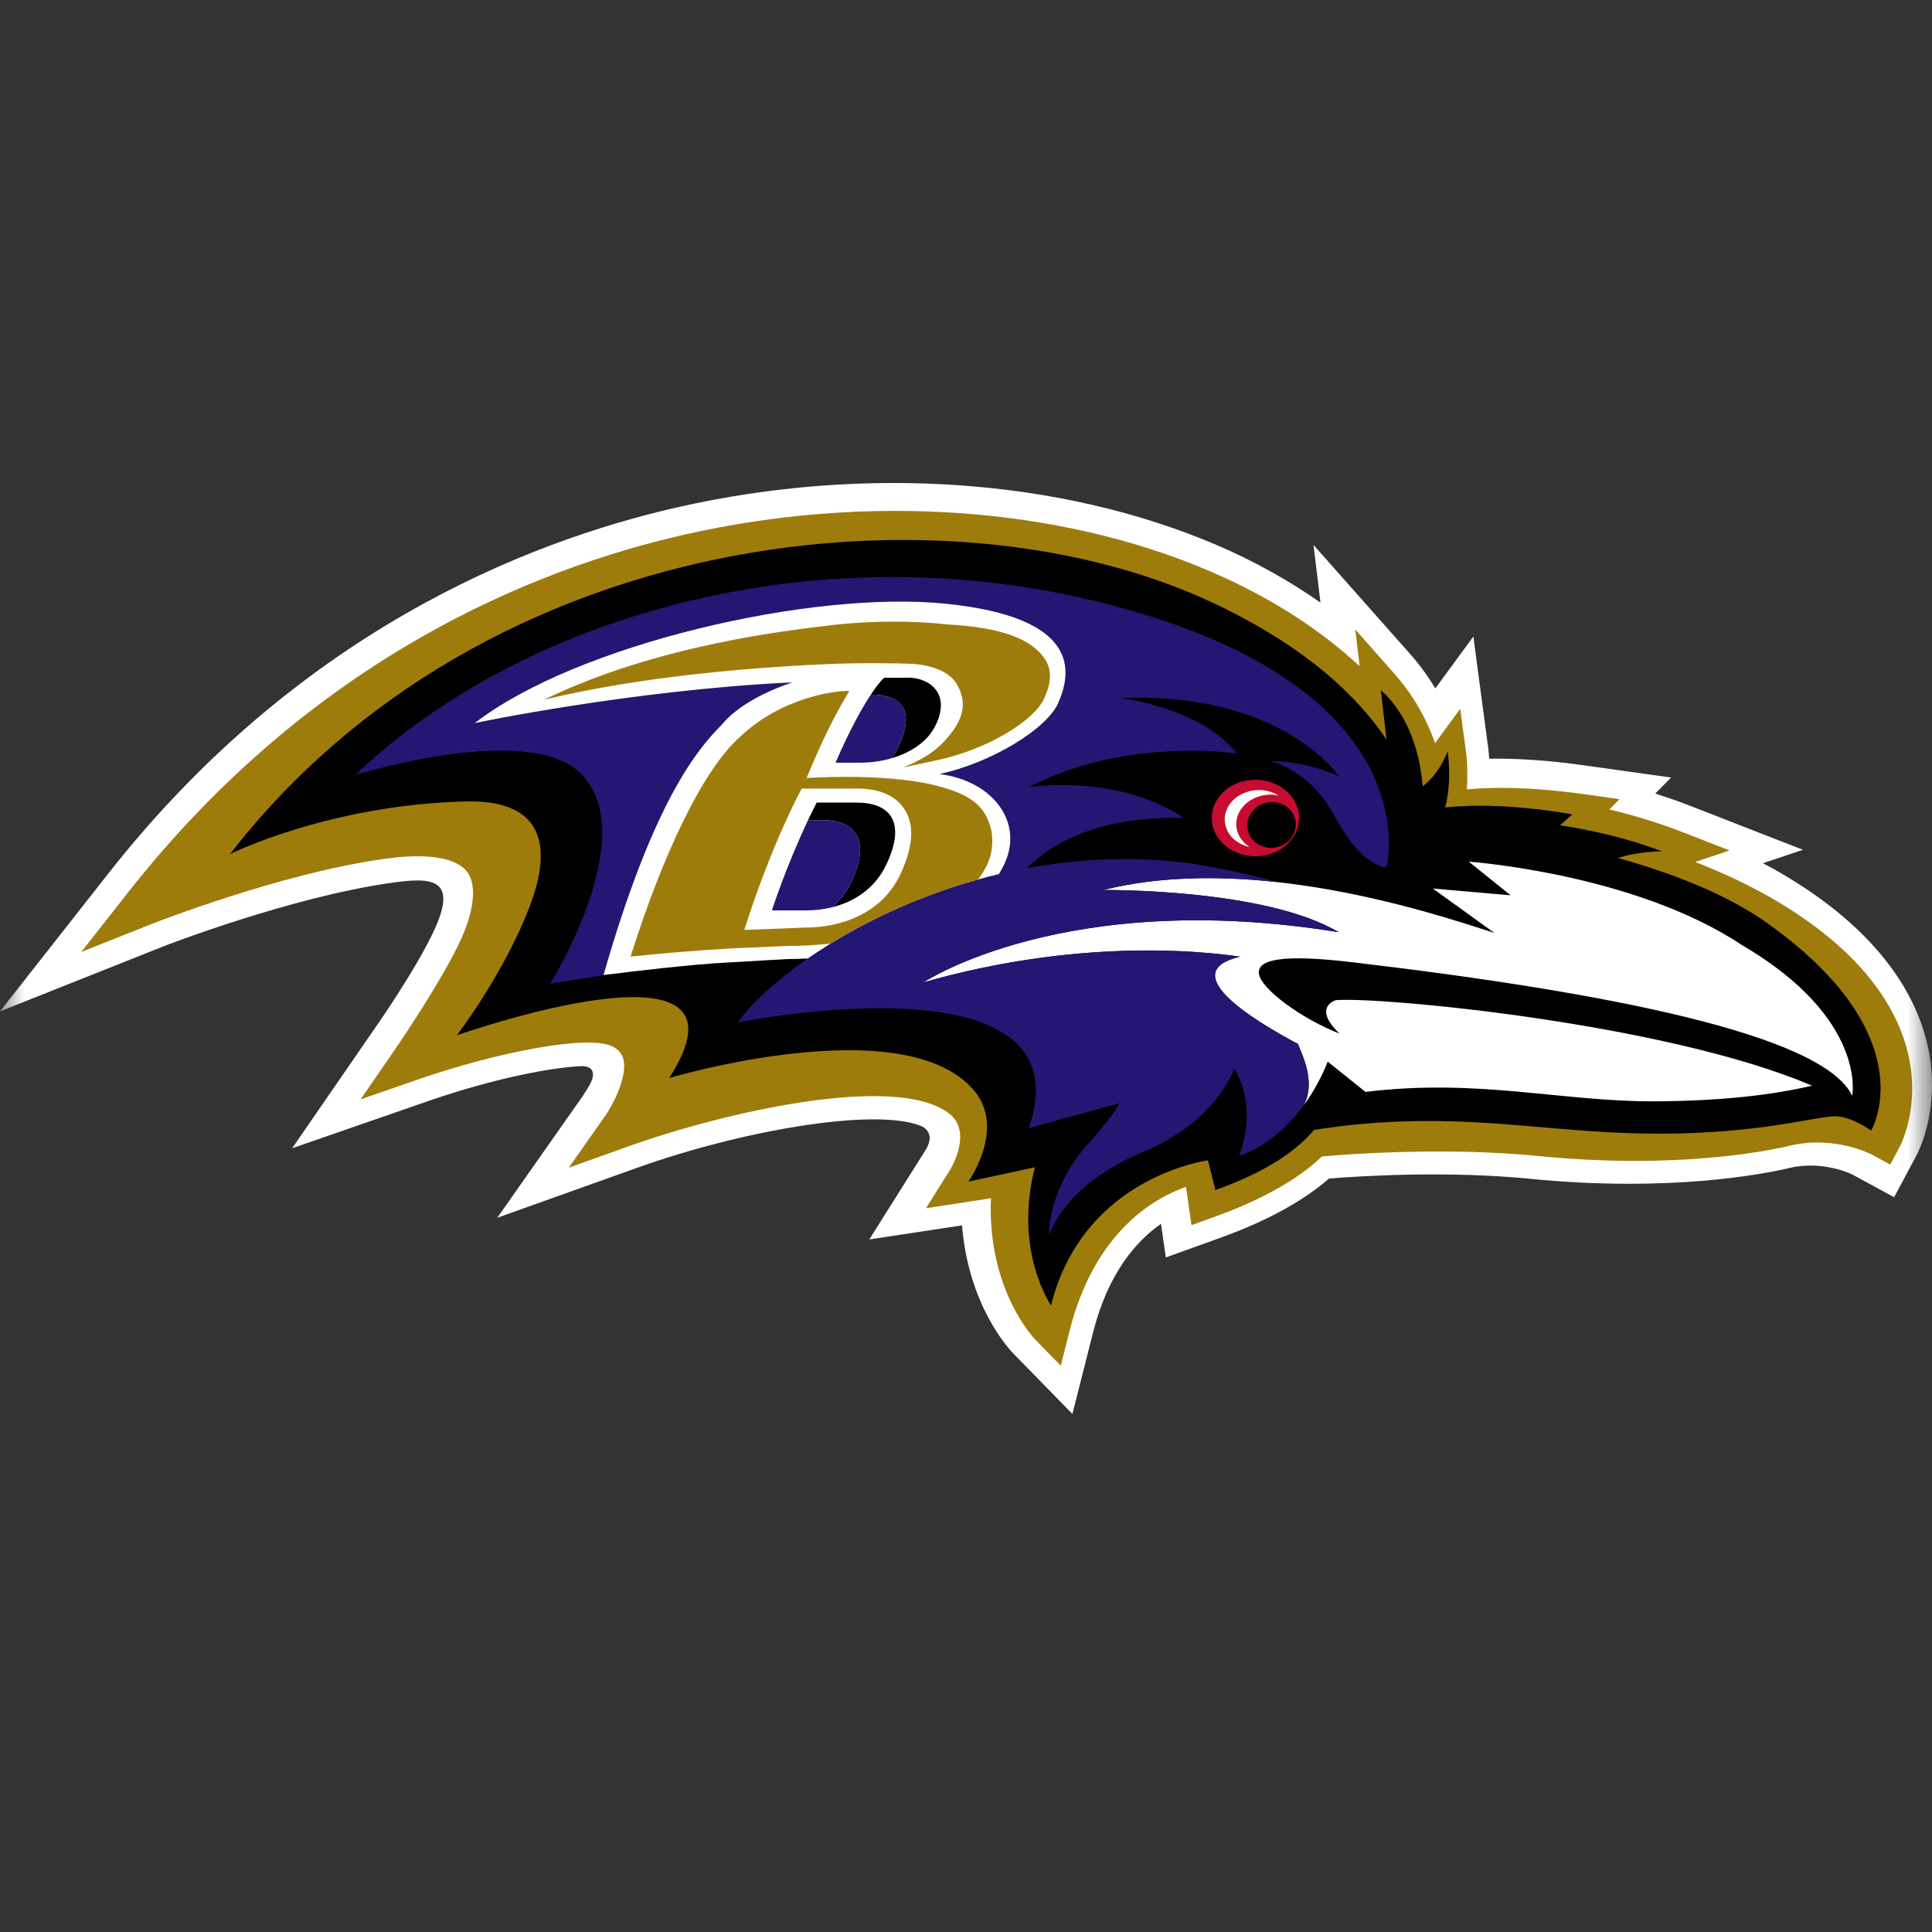 <svg width="40" height="40" viewBox="0 0 40 40" fill="none" xmlns="http://www.w3.org/2000/svg">
<rect x="0" y="0" width="40" height="40" fill="#333333" stroke="none"/>
<g clip-path="url(#clip0_195_322)">
<mask id="mask0_195_322" style="mask-type:luminance" maskUnits="userSpaceOnUse" x="0" y="0" width="40" height="40">
<path d="M40 0H0V40H40V0Z" fill="white"/>
</mask>
<g mask="url(#mask0_195_322)">
<path fill-rule="evenodd" clip-rule="evenodd" d="M39.951 21.859C39.789 20.875 39.139 19.429 36.96 18.129C36.813 18.041 36.658 17.956 36.499 17.872C36.907 17.735 37.328 17.594 37.328 17.594L34.913 16.653C34.707 16.573 34.49 16.5 34.27 16.43C34.43 16.268 34.598 16.098 34.598 16.098L32.747 15.839C31.947 15.727 31.315 15.701 30.832 15.708C30.827 15.63 30.821 15.558 30.813 15.494C30.813 15.493 30.504 13.179 30.504 13.179C30.504 13.179 29.787 14.156 29.716 14.253C29.564 13.999 29.391 13.761 29.193 13.537L27.195 11.283C27.195 11.283 27.275 11.946 27.339 12.476C26.691 12.024 25.979 11.622 25.192 11.285C21.978 9.909 17.914 9.623 14.042 10.499C10.803 11.233 6.126 13.144 2.242 18.086L0 20.939L3.374 19.597C3.401 19.586 6.006 18.573 8.107 18.277C8.89 18.167 9.49 18.158 9.003 19.229C8.619 20.074 7.748 21.308 7.739 21.321L6.049 23.773L8.867 22.796C10.223 22.326 11.44 22.094 12.055 22.073C12.275 22.076 12.316 22.221 12.246 22.379C12.226 22.433 12.215 22.462 12.063 22.695L10.295 25.213L13.194 24.177C15.298 23.423 18.064 22.927 19.053 23.305C19.134 23.335 19.395 23.474 19.136 23.853L17.998 25.661C17.998 25.661 19.679 25.406 19.918 25.37C20.05 27.021 20.88 27.921 20.982 28.025L22.203 29.275L22.632 27.582C22.94 26.364 23.52 25.7 24.037 25.338C24.037 25.339 24.137 26.034 24.137 26.034L25.269 25.626C26.221 25.283 26.974 24.871 27.517 24.4C28.234 24.343 29.987 24.239 31.671 24.405C34.573 24.692 36.519 24.306 37.047 24.182C37.752 24.015 38.348 24.316 38.354 24.319L39.216 24.787L39.682 23.915C39.737 23.81 40 23.266 40 22.459C40 22.259 39.984 22.057 39.951 21.859Z" fill="white"/>
<path fill-rule="evenodd" clip-rule="evenodd" d="M39.547 22.026C39.403 21.154 38.812 19.866 36.808 18.669C36.272 18.35 35.69 18.078 35.1 17.846L35.81 17.608L34.835 17.228C34.352 17.04 33.845 16.885 33.322 16.759C33.422 16.658 33.531 16.546 33.531 16.546L32.784 16.441C31.633 16.281 30.839 16.299 30.371 16.343C30.376 16.242 30.379 16.136 30.379 16.029C30.379 15.878 30.373 15.73 30.358 15.611L30.232 14.676C30.232 14.676 29.778 15.295 29.712 15.385C29.562 14.968 29.316 14.452 28.866 13.944L28.059 13.032L28.15 13.793C27.425 13.12 26.421 12.413 25.044 11.824C21.921 10.487 17.962 10.211 14.183 11.066C11.016 11.782 6.442 13.653 2.64 18.491L1.682 19.71L3.124 19.136C3.151 19.126 5.835 18.065 8.016 17.774C8.872 17.66 9.462 17.762 9.678 18.059C9.88 18.338 9.815 18.89 9.502 19.538C9.073 20.426 8.196 21.7 8.188 21.713L7.465 22.762L8.67 22.344C10.258 21.794 12.26 21.386 12.724 21.689C12.831 21.759 12.889 21.841 12.912 21.956C12.986 22.342 12.654 22.925 12.532 23.1L11.775 24.176L13.015 23.733C14.996 23.024 18.549 22.211 19.646 23.051C20.154 23.44 19.679 24.208 19.658 24.24L19.171 25.015L20.076 24.877C20.076 24.877 20.298 24.842 20.518 24.808C20.515 24.879 20.511 24.951 20.511 25.019C20.511 26.767 21.397 27.696 21.439 27.74L21.962 28.275L22.145 27.55C22.66 25.515 23.877 24.811 24.555 24.572C24.573 24.707 24.668 25.366 24.668 25.366L25.152 25.191C26.339 24.764 27.004 24.295 27.369 23.943C27.915 23.895 29.915 23.744 31.837 23.933C34.665 24.213 36.545 23.841 37.055 23.721C37.993 23.499 38.755 23.904 38.763 23.908L39.135 24.111L39.335 23.737C39.348 23.713 39.589 23.246 39.589 22.538C39.589 22.379 39.577 22.208 39.547 22.026Z" fill="#9E7C0C"/>
<path fill-rule="evenodd" clip-rule="evenodd" d="M36.559 19.091C35.722 18.501 34.595 18.071 33.501 17.764C33.957 17.617 34.413 17.627 34.413 17.627C33.712 17.359 32.98 17.192 32.3 17.087L32.554 16.859C31.308 16.647 30.438 16.663 29.922 16.717C29.986 16.462 30.039 16.072 29.973 15.552C29.973 15.552 29.822 16 29.455 16.279C29.407 15.697 29.22 14.856 28.588 14.285L28.705 15.312C28.148 14.474 27.087 13.403 25.083 12.467C19.634 9.925 10.031 10.889 4.761 17.684C4.761 17.684 6.81 16.661 9.65 16.593C11.138 16.559 11.5 17.39 10.957 18.792C10.412 20.2 9.457 21.436 9.457 21.436C9.457 21.436 15.883 19.163 13.854 22.32C13.854 22.32 18.706 20.87 20.161 22.571C20.837 23.36 20.049 24.464 20.049 24.464L21.426 24.167C20.979 25.911 21.761 27.026 21.761 27.026C22.329 24.745 24.309 24.138 25.01 24.023L25.162 24.64C26.337 24.217 26.889 23.766 27.205 23.394C29.693 23.003 31.382 23.337 33.3 23.442C36.094 23.593 37.538 23.108 37.999 23.111C38.338 23.114 38.74 23.409 38.74 23.409C38.74 23.409 39.901 21.453 36.559 19.091Z" fill="black"/>
<path fill-rule="evenodd" clip-rule="evenodd" d="M34.265 22.802C35.657 22.794 36.698 22.669 37.517 22.478C34.494 21.185 28.575 20.632 27.659 20.707C27.659 20.707 27.157 20.847 27.734 21.4C26.928 21.083 26.123 20.479 26.067 20.173C26.008 19.848 26.597 19.757 27.992 19.921C33.216 20.537 37.737 21.41 38.348 22.687C38.348 22.687 38.667 21.088 36.062 19.565C33.834 18.082 30.41 17.84 30.41 17.84L31.275 18.536L29.666 18.396L30.94 19.316C29.573 18.87 25.89 17.666 22.839 18.427C22.839 18.427 26.187 18.389 27.715 19.3C22.06 18.378 19.119 20.339 19.119 20.339C22.3 19.432 24.839 19.683 25.672 19.807C24.335 20.125 25.91 21.103 26.872 21.614C26.981 21.882 27.245 22.429 26.987 22.89C26.987 22.89 27.277 22.522 27.489 21.98L28.271 22.607C30.608 22.32 32.331 22.811 34.265 22.802Z" fill="white"/>
<path fill-rule="evenodd" clip-rule="evenodd" d="M23.57 12.685C17.386 10.844 10.933 12.625 7.351 16.049C7.351 16.049 10.957 14.916 12.038 16.029C13.296 17.323 11.39 20.365 11.39 20.365L12.637 20.17C12.547 20.181 12.495 20.187 12.495 20.187C13.469 16.786 14.348 15.594 14.937 15.011C15.287 14.585 15.905 14.296 16.401 14.128C13.068 14.286 9.828 14.971 9.828 14.971C11.924 13.348 16.782 12.214 19.583 12.499C22.383 12.784 22.193 13.918 21.905 14.565C21.672 15.087 20.527 15.796 19.452 16.025C20.566 16.169 21.197 17.027 20.797 17.884C20.763 17.958 20.723 18.029 20.681 18.097C19.492 18.379 18.438 18.826 17.572 19.314C17.542 19.332 17.512 19.349 17.481 19.366C17.441 19.39 17.401 19.413 17.36 19.437C17.33 19.455 17.299 19.473 17.268 19.492C17.231 19.514 17.194 19.538 17.157 19.56C17.127 19.58 17.095 19.599 17.065 19.618C17.03 19.64 16.995 19.663 16.961 19.686C16.931 19.705 16.9 19.724 16.871 19.744C16.838 19.767 16.805 19.789 16.773 19.812C16.061 20.3 15.545 20.788 15.277 21.167C15.277 21.167 22.56 19.695 21.299 23.356L23.18 22.841C23.047 23.073 22.837 23.337 22.551 23.655C21.662 24.641 21.723 25.579 21.723 25.579C21.723 25.579 21.984 24.553 23.667 23.85C25.201 23.21 25.555 22.122 25.555 22.122C25.555 22.122 26.067 22.876 25.649 23.932C25.649 23.932 26.355 23.756 26.987 22.889C27.245 22.429 26.981 21.882 26.872 21.614C25.91 21.103 24.334 20.125 25.672 19.807C24.839 19.683 22.3 19.432 19.119 20.339C19.119 20.339 22.06 18.378 27.715 19.3C26.187 18.389 22.839 18.427 22.839 18.427C24.004 18.136 25.261 18.132 26.446 18.263C25.969 18.131 25.322 17.977 24.561 17.861C23.398 17.724 22.288 17.786 21.263 17.974C22.414 16.782 24.51 16.939 24.51 16.939C23.113 15.998 21.289 16.299 21.289 16.299C23.333 15.244 25.605 15.601 25.605 15.601C24.891 14.659 23.204 14.452 23.204 14.452C26.548 14.317 27.72 16.071 27.72 16.071C26.886 15.709 26.292 15.763 26.292 15.763C26.292 15.763 27.096 15.893 27.64 16.909C28.216 17.984 28.705 17.953 28.705 17.953C28.705 17.953 29.622 14.488 23.57 12.685Z" fill="#241773"/>
<path fill-rule="evenodd" clip-rule="evenodd" d="M16.961 19.686C16.995 19.663 17.127 19.58 17.157 19.56C17.194 19.538 17.231 19.514 17.268 19.492C17.299 19.473 17.33 19.455 17.36 19.437C17.401 19.413 17.441 19.39 17.481 19.366C17.512 19.349 17.542 19.332 17.572 19.314C18.438 18.826 19.492 18.379 20.681 18.097C20.723 18.029 20.763 17.958 20.797 17.884C21.196 17.028 20.566 16.169 19.452 16.025C20.527 15.796 21.672 15.087 21.905 14.565C22.193 13.918 22.383 12.784 19.583 12.499C16.782 12.214 11.924 13.348 9.828 14.971C9.828 14.971 13.068 14.287 16.401 14.128C15.905 14.296 15.287 14.585 14.937 15.011C14.348 15.594 13.469 16.786 12.495 20.187C12.495 20.187 12.547 20.181 12.637 20.17C13.054 20.117 14.31 19.966 15.054 19.928L16.308 19.856C16.444 19.856 16.583 19.852 16.725 19.844C16.741 19.833 16.757 19.822 16.773 19.812C16.805 19.789 16.838 19.767 16.871 19.744C16.9 19.724 16.931 19.705 16.961 19.686Z" fill="white"/>
<path fill-rule="evenodd" clip-rule="evenodd" d="M18.603 15.454C18.56 15.548 18.513 15.628 18.466 15.697C18.867 15.578 19.177 15.357 19.329 15.093C19.665 14.508 19.408 14.088 18.867 14.031L18.304 14.033C18.304 14.033 18.207 14.113 18.03 14.381C18.683 14.386 18.949 14.713 18.603 15.454Z" fill="black"/>
<path fill-rule="evenodd" clip-rule="evenodd" d="M17.632 18.246C17.526 18.474 17.384 18.649 17.223 18.785C17.648 18.68 18.106 18.427 18.358 17.884C18.774 16.991 18.404 16.617 17.737 16.617H16.909C16.847 16.738 16.787 16.859 16.73 16.979H17.011C17.678 16.979 18.048 17.353 17.632 18.246Z" fill="black"/>
<path fill-rule="evenodd" clip-rule="evenodd" d="M17.223 18.785C17.384 18.649 17.526 18.474 17.633 18.245C18.048 17.353 17.678 16.979 17.011 16.979H16.73C16.268 17.955 15.981 18.849 15.981 18.849H16.697C16.851 18.849 17.034 18.832 17.223 18.785Z" fill="#241773"/>
<path fill-rule="evenodd" clip-rule="evenodd" d="M18.466 15.697C18.514 15.628 18.56 15.548 18.603 15.454C18.95 14.712 18.684 14.387 18.03 14.381C17.857 14.641 17.609 15.077 17.298 15.791H17.8C18.039 15.791 18.264 15.757 18.466 15.697Z" fill="#241773"/>
<path fill-rule="evenodd" clip-rule="evenodd" d="M21.649 13.67C21.388 13.241 20.748 12.987 19.613 12.929C19.613 12.929 18.465 12.774 17.011 12.968C16.435 13.044 13.639 13.329 11.257 14.489C13.34 13.983 15.801 13.797 17.36 13.741C18.015 13.718 18.735 13.739 18.735 13.739C19.201 13.739 19.633 13.876 19.799 14.147C19.97 14.428 20.018 14.765 19.695 15.176C19.517 15.403 19.308 15.641 18.702 15.888L19.401 15.739C20.445 15.516 21.392 14.931 21.61 14.477C21.769 14.146 21.778 13.88 21.649 13.67Z" fill="#9E7C0C"/>
<path fill-rule="evenodd" clip-rule="evenodd" d="M16.598 16.326H17.748C18.341 16.326 18.614 16.569 18.739 16.774C18.935 17.094 18.9 17.526 18.657 18.067C18.189 19.11 17.055 19.203 16.715 19.203L15.41 19.253C15.975 17.462 16.598 16.326 16.598 16.326ZM17.196 19.535C18.026 19.024 19.065 18.538 20.251 18.208C20.326 18.108 20.39 18.003 20.442 17.892C20.561 17.636 20.575 17.319 20.49 17.068C20.361 16.687 20.107 16.434 19.303 16.246C18.245 15.999 16.7 16.108 16.7 16.108C17.055 15.246 17.32 14.743 17.586 14.306C17.358 14.291 16.205 14.413 15.321 15.256C14.55 15.936 13.718 17.702 13.055 19.805C14.195 19.685 15.227 19.631 15.227 19.631L16.31 19.585C16.594 19.585 16.894 19.569 17.196 19.535Z" fill="#9E7C0C"/>
<path fill-rule="evenodd" clip-rule="evenodd" d="M26.84 16.661C27.014 17.071 26.775 17.526 26.306 17.678C25.838 17.83 25.318 17.62 25.144 17.21C24.971 16.8 25.21 16.345 25.678 16.193C26.146 16.041 26.667 16.251 26.84 16.661Z" fill="#C60C30"/>
<path fill-rule="evenodd" clip-rule="evenodd" d="M25.636 17.264C25.505 16.956 25.694 16.61 26.056 16.492C26.196 16.446 26.341 16.441 26.473 16.471C26.292 16.357 26.047 16.321 25.818 16.396C25.455 16.513 25.266 16.859 25.398 17.169C25.477 17.359 25.66 17.491 25.873 17.536C25.769 17.47 25.684 17.378 25.636 17.264Z" fill="white"/>
<path fill-rule="evenodd" clip-rule="evenodd" d="M26.798 16.911C26.892 17.156 26.757 17.431 26.496 17.525C26.235 17.617 25.947 17.495 25.853 17.248C25.759 17.003 25.895 16.729 26.155 16.636C26.416 16.542 26.704 16.665 26.798 16.911Z" fill="black"/>
</g>
</g>
<defs>
<clipPath id="clip0_195_322">
<rect width="40" height="40" fill="white"/>
</clipPath>
</defs>
</svg>
